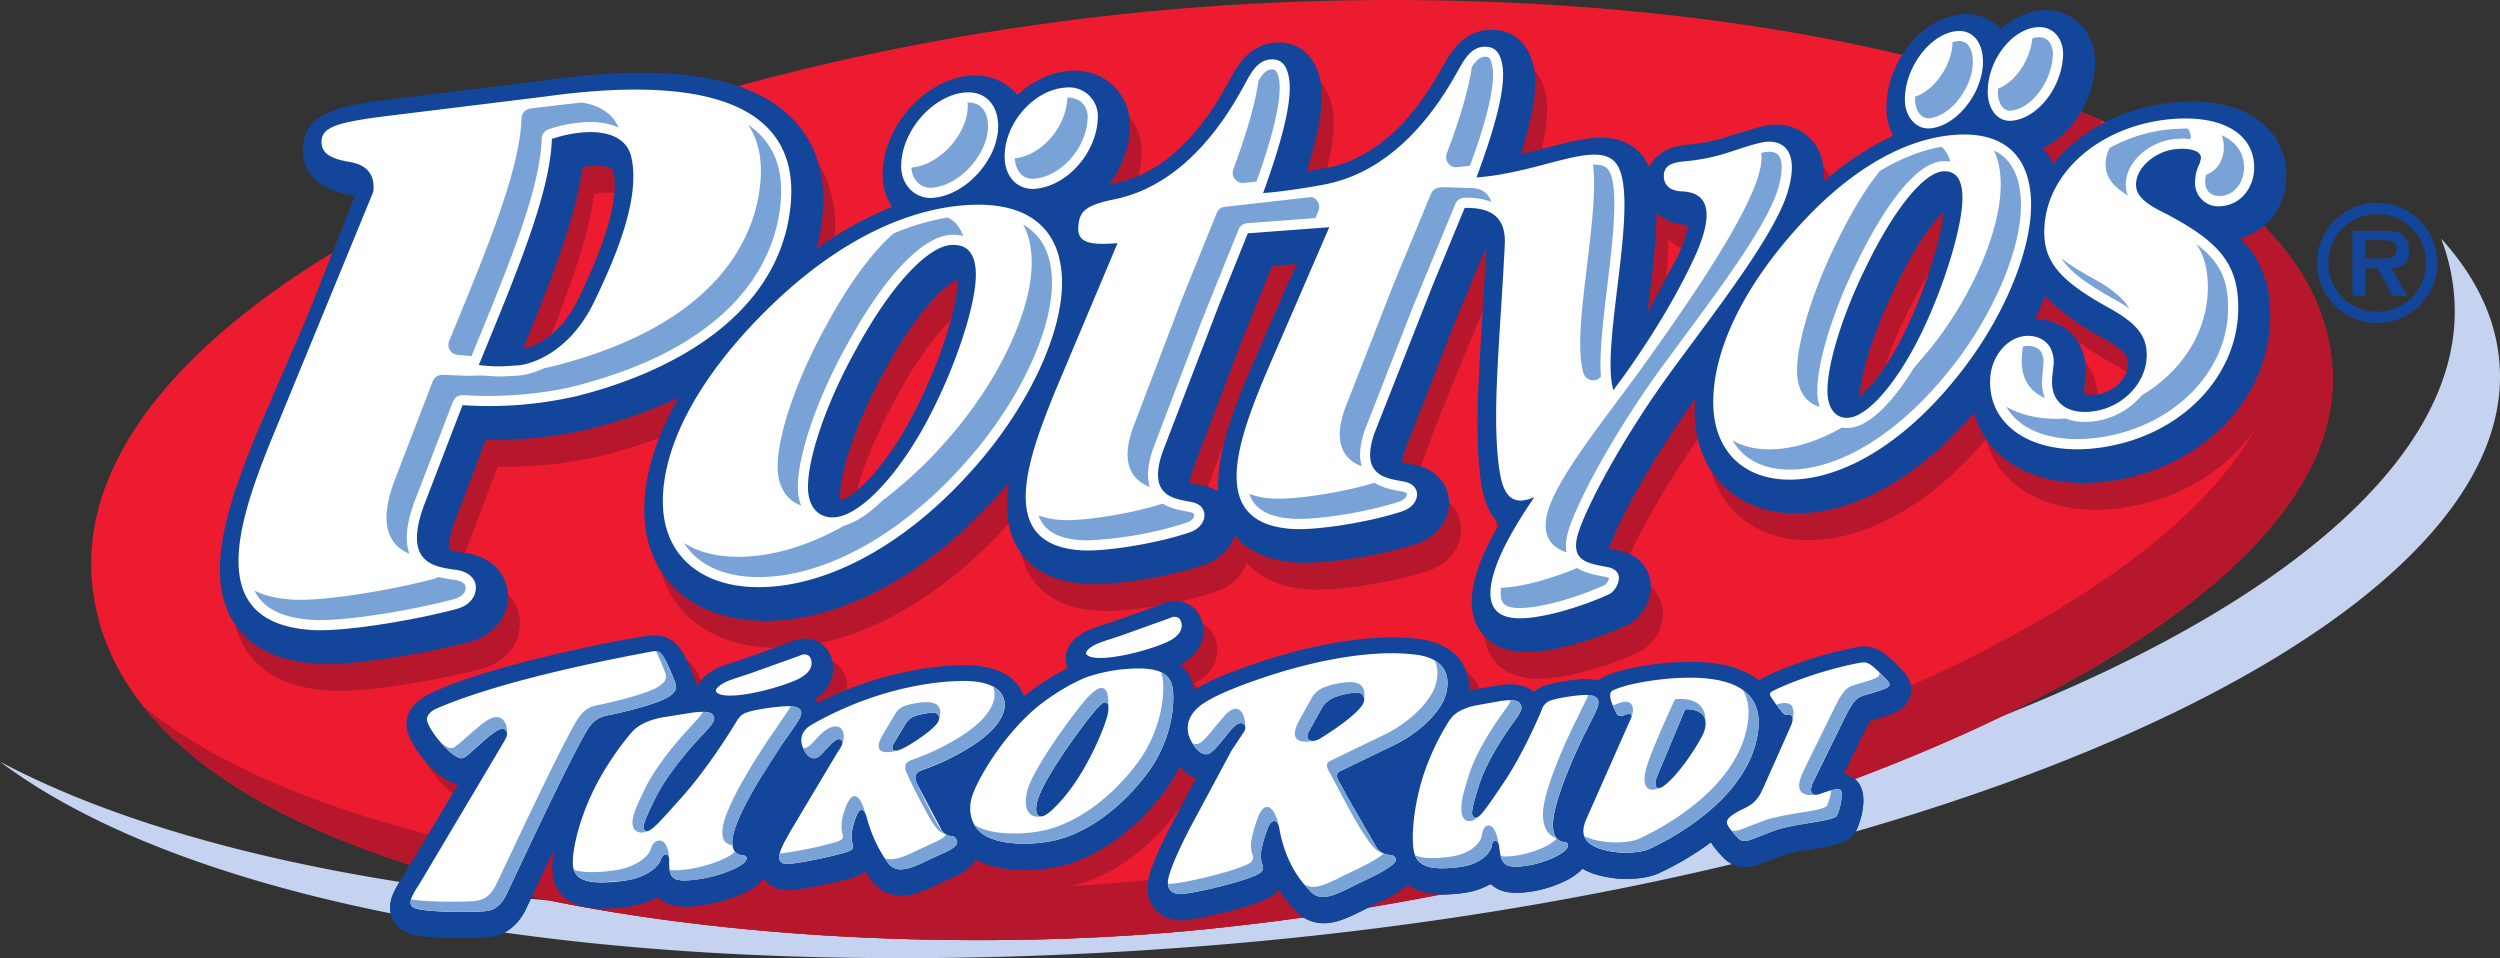 <svg
  xmlns="http://www.w3.org/2000/svg"
  width="100%"
  height="100%"
  viewBox="0 0 60 23"
  fill-rule="evenodd"
  stroke-linejoin="round"
  stroke-miterlimit="2"
>
  <rect x="0" y="0" width="60" height="23" fill="#333333" stroke="none"/>
  <path d="M9.379 21.921c-2.025-.405-3.854-.921-5.456-1.545C2.615 19.867 1.197 19.179 0 18.28c2.444 1.297 5.712 2.273 9.592 2.886-.136.217-.275.475-.213.754zm38.615-4.71c6.683-2.638 10.92-6.118 10.92-9.732 0-.61-.113-1.194-.327-1.753C59.508 6.739 60 7.852 60 9.044c0 4.151-6.211 8.247-15.464 10.913.004-.006.007-.013.011-.019.064-.121.33-.807.045-1.164a.54.54 0 0 0-.082-.082c1.226-.462 2.394-.957 3.485-1.481zm-6.425 3.527c-4.011.959-8.472 1.658-13.169 2.003-2.302.17-4.574.255-6.754.255-3.448 0-6.652-.208-9.539-.615.157-.082.334-.229.482-.495.015-.027.035-.067.152-.316l.468.046c5.122 1.033 11.089 1.153 15.726.685.776-.078 1.561-.174 2.351-.285.144.092.309.14.486.14.318 0 .624-.153.951-.316l.132-.066 1.71-.308c.019.001.038.001.057.001h.01a3.76 3.76 0 0 0 .493-.037 1.75 1.75 0 0 0 .635-.207l.025-.005a.75.75 0 0 0 .091.073c.13.091.301.135.52.136h.007a2.84 2.84 0 0 0 1.237-.323c.152-.083.262-.171.34-.257.16.095.361.164.599.205a2.5 2.5 0 0 0 .462.041c.175 0 .507-.018.761-.132.204-.092.719-.343 1.262-.748.112.187.317.396.386.449a.72.72 0 0 0 .12.076z" fill="#c5d3f1" />
  <path d="M55.983 9.088c.054 6.37-14.656 11.962-27.05 13.213-9.9.999-25.866-.678-26.714-8.218C1.465 7.376 14.549 1.232 28.815.169c12.68-.945 27.112 2.073 27.169 8.919z" fill="#ed1b2f" />
  <path d="M31.176 22.031l-.666.089-1.575.181-.785.073-.863.065c-3.168.212-6.786.164-10.269-.231h-.002l-.712-.086h-.001l-.358-.047h-.001c-.77-.105-1.531-.227-2.275-.368h0l-.411-.08v.001a33.07 33.07 0 0 1-2.904-.713l.001-.001c-3.016-.895-5.514-2.19-6.923-3.971 1.78 1.456 4.395 2.503 7.378 3.212l.519-.873a.59.59 0 0 1-.08-.016c-.458-.127-1.143-.947-1.162-1.392-.012-.27.125-.537.46-.709 1.422-.734 4.602-1.4 5.515-1.457.398-.024.58.287.648.395.137.219.314.69.316.695a.91.91 0 0 1 .04.148c.101-.25.359-.401.561-.485.096-.039.261-.094.544-.185l.007-.003c.366-.119.918-.298 1.117-.397.119-.059.242-.09.363-.09.26 0 .489.142.596.372.092.193.103.412.03.614-.068.185-.198.341-.389.467.027.027.051.056.073.088 1.639-.832 3.074-.905 3.5-.906h.01c.779 0 1.137.271 1.3.498a1.03 1.03 0 0 1 .131.25 5.88 5.88 0 0 1 1.05-.676c-.061-.129-.069-.28-.019-.421.094-.268.363-.428.572-.514.095-.04.262-.094.547-.186.39-.127.921-.299 1.119-.398a.81.81 0 0 1 .363-.09c.261 0 .489.142.596.372.092.193.102.412.03.614-.081.221-.252.402-.509.539a.97.97 0 0 1 .331.611c.264-.169.674-.358 1.353-.595 1.23-.431 2.439-.667 3.404-.667.225 0 .441.012.642.038.627.079.92.373 1.056.607.124.214.158.436.149.632a1.74 1.74 0 0 1 .11-.022l.451-.08a2.37 2.37 0 0 1 .438-.048c.23 0 .414.06.548.178.101-.082.212-.128.315-.161.289-.091.742-.135.839-.141a1.8 1.8 0 0 1 .108-.003 1.16 1.16 0 0 1 .294.035c.04-.035.084-.064.128-.086.437-.22 1.276-.324 1.659-.348.15-.009.287-.014.42-.014.725 0 1.277.15 1.643.447a.58.58 0 0 1 .081-.052c.292-.156 1.117-.509 2.151-.722.119-.025.212-.04.305-.04.015 0 .029.001.042.001.138.007.281.06.404.147a2.75 2.75 0 0 1 .358.318c3.938-1.767 6.998-3.897 8.268-6.201-.685 1.037-1.884 1.787-3.314 1.959a4.56 4.56 0 0 1-.542.033c-.9 0-1.666-.29-2.154-.816-.237-.254-.398-.55-.48-.875-1.194 1.396-2.551 2.243-3.855 2.396-.139.017-.277.025-.41.025-1.442 0-2.423-.974-2.441-2.424-.001-.105.002-.211.01-.319-1.015 1.409-1.806 2.861-2.045 3.538l-.015.049c.05.011.103.021.144.029l.094.019c.496.099.715.448.755.741.062.445-.227.878-.541 1.04a7.98 7.98 0 0 1-1.758.579 3.59 3.59 0 0 1-.673.074c-.625 0-.945-.264-1.104-.486-.265-.371-.284-.871-.059-1.531.111-.32.274-.663.506-1.058-.36-.333-.429-.907-.46-1.166-.123-1.022-.044-2.267.048-3.708l.001-.019.095-1.641a.88.88 0 0 0-.001-.105l-.459 1.104-.104.246-.237.578c-.361.877-.769 1.866-1.144 2.928-.056.16-.07.256-.073.307a2.05 2.05 0 0 0 .228.049l.105.02c.464.091.782.445.793.882.01.444-.3.845-.77 1.002-.865.287-2.038.459-2.674.459a2.75 2.75 0 0 1-.174-.005c-.687-.04-1.201-.259-1.529-.653-.101.315-.363.58-.718.701-.86.293-2.025.469-2.656.469-.062 0-.119-.001-.172-.004-.77-.046-1.322-.324-1.639-.826-.283-.45-.325-1.005-.23-1.611a11.54 11.54 0 0 1-.219.254c-1.521 1.732-3.372 2.84-5.077 3.036-.187.021-.372.033-.55.033-1.737 0-2.878-1.022-2.907-2.604-.015-.854.274-1.796.828-2.757-.599.286-1.301.541-2.121.751l-.027.007a9.99 9.99 0 0 1-2.277.258c-.069 0-.136-.001-.204-.002l-.762 2c-.137.381-.134.576-.119.632.065.043.276.072.393.088.699.095.982.571 1.012.95.043.55-.323 1.024-.911 1.181-.957.255-2.541.531-3.432.531a3.79 3.79 0 0 1-.222-.007c-.96-.058-1.639-.395-2.019-1.002-.73-1.168-.098-2.939.612-4.654l1.155-2.675c.48-1.082.845-1.906 1.064-2.605 2.201-1.241 4.853-2.334 7.787-3.218 1.323.109 2.288.496 2.877 1.155.53.595.742 1.381.633 2.336-.025.212-.067.449-.137.704.597-.427 1.204-.763 1.815-1.005a1.4 1.4 0 0 1-.225-.742c-.021-1.168 1.012-2.339 2.126-2.41a1.5 1.5 0 0 1 .095-.003c.419 0 .775.175 1.012.471.363-.342.817-.555 1.282-.585a1.34 1.34 0 0 1 .095-.003 1.32 1.32 0 0 1 .958.393 1.31 1.31 0 0 1 .364.962c-.014.503-.202.985-.497 1.377a4.02 4.02 0 0 1 .165-.036c1.534-.309 2.413-1.902 2.702-2.426l.031-.056c.169-.31.484-.887 1.167-.888.525 0 .9.348 1.008.931.088.475-.014 1.156-.329 2.165.18-.028.354-.059.504-.089 1.559-.312 2.443-1.871 2.733-2.384l.031-.055c.17-.304.488-.871 1.17-.872.524 0 .902.344 1.011.92.088.46-.008 1.111-.31 2.068.221-.05.433-.106.632-.158.491-.128.913-.239 1.294-.239.403 0 .723.128.949.382a1.17 1.17 0 0 1 .202.324c.116-.24.368-.488.918-.539a4.39 4.39 0 0 0 1.147-.252c.197-.065.397-.131.651-.19a1.43 1.43 0 0 1 .327-.038c.375 0 .707.159.914.437.181.242.258.552.232.926.547-.472 1.105-.838 1.668-1.095a1.43 1.43 0 0 1-.164-.66 2.46 2.46 0 0 1 .764-1.754c1.502.39 2.887.857 4.113 1.4-.204.584-.62 1.073-1.119 1.31.095.117.176.245.244.385.439-.556 1.07-.992 1.813-1.248 1.439.738 2.603 1.598 3.402 2.579l-.001.001c.446.546.778 1.131.982 1.752a4.71 4.71 0 0 1 .232 1.425c.031 3.641-4.762 7.028-11.189 9.495-4.145 1.592-8.97 2.8-13.619 3.448zM49.133 8.292c.506.005.941.292 1.111.733.128.333.099.568.074.758a1.94 1.94 0 0 0-.019.223c-.001.052.008.074.011.077.009.009.061.034.171.034.032 0 .066-.002.101-.006.414-.048.768-.385.774-.738.002-.138.005-.28-.575-.604-.6-.332-1.082-.654-1.407-1.038-.072.186-.153.373-.241.56zm-25.879-.946c-.222.102-.883.613-1.721 2.153-.729 1.301-1.099 2.518-1.09 3.049.001.042.006.075.012.098.273-.054 1.039-.702 1.76-2.099.656-1.257 1.051-2.602 1.042-3.128-.001-.028-.002-.052-.003-.073zm23.675-1.622c-.248.24-.654.76-1.136 1.752-.558 1.119-.859 2.171-.882 2.683.251-.208.704-.735 1.161-1.718.492-1.047.81-2.166.857-2.716zm5.414-.497a1.43 1.43 0 0 0 .183.111 1.22 1.22 0 0 1-.008-.141c0-.038.002-.075.005-.111a.57.57 0 0 0-.18.142zm-38.085-.573c-.15 1.171-.707 2.604-1.421 4.352.199-.022.871-.256 1.316-1.176.261-.539 1.055-2.177.85-3.082-.027-.119-.307-.127-.391-.127a2.01 2.01 0 0 0-.353.034zm14.585 7.572a1.87 1.87 0 0 0 .223.05l.103.02a1.08 1.08 0 0 1 .351.136c-.051-.852.333-1.874.749-2.871.336-.803.627-1.454.883-2.029l.009-.02.24-.539-.585.044-.441 1.088-.088.218-.234.584c-.358.891-.763 1.901-1.135 2.987-.061.177-.073.281-.074.333zm-.789 8.846c.102-.25.246-.552.431-.904l.546-1.028c-.14-.055-.272-.155-.384-.292-.106.22-.239.44-.403.652-.94 1.213-1.91 1.604-2.406 1.73a2.92 2.92 0 0 1-.181.04 49.54 49.54 0 0 0 2.085-.165l.312-.032zM40.036 5.738c.004.601-.082 1.315-.175 2.081l-.038.321c.237-.396.489-.852.715-1.334.2-.426.244-.658.253-.766-.341-.013-.588-.132-.755-.302z" fill="#b6172d" />
  <path d="M54.869 4.182c.016.749-.446 1.373-1.105 1.534.503.505.711 1.068.722 1.817.03 2.021-1.659 3.751-3.931 4.025a4.51 4.51 0 0 1-.542.034c-.9 0-1.666-.29-2.155-.815a1.99 1.99 0 0 1-.48-.875c-1.194 1.396-2.551 2.243-3.855 2.396a3.57 3.57 0 0 1-.411.025c-1.441 0-2.422-.974-2.44-2.424l.009-.319c-1.016 1.409-1.807 2.861-2.045 3.538l-.016.049.143.029.094.019c.497.099.715.447.756.741.061.445-.228.878-.542 1.039-.238.122-1.011.436-1.758.579-.265.05-.479.074-.673.074-.625 0-.945-.264-1.104-.486-.265-.371-.284-.871-.058-1.531.11-.32.272-.663.505-1.058-.36-.333-.429-.907-.46-1.166-.122-1.022-.043-2.267.048-3.708l.002-.019.096-1.641c.002-.042.001-.077-.001-.105l-.46 1.104-.103.246-.238.578-1.143 2.928c-.056.16-.071.256-.073.307.062.02.162.037.227.049l.107.019c.463.091.782.446.792.882.011.443-.299.846-.77 1.002a10.03 10.03 0 0 1-2.674.459 2.98 2.98 0 0 1-.173-.004c-.687-.04-1.2-.259-1.53-.653-.099.315-.362.579-.717.7-.859.294-2.025.469-2.656.469-.062 0-.119-.001-.172-.005-.771-.046-1.322-.324-1.639-.825-.283-.45-.325-1.005-.231-1.611l-.218.253c-1.521 1.732-3.372 2.84-5.077 3.037a4.86 4.86 0 0 1-.55.032c-1.738 0-2.879-1.021-2.907-2.604-.016-.854.273-1.796.827-2.757-.599.286-1.3.541-2.12.751l-.027.007a10.01 10.01 0 0 1-2.278.258 9.57 9.57 0 0 1-.203-.002l-.762 2c-.137.382-.135.576-.119.633.066.043.276.072.392.087.699.095.982.57 1.013.95.043.55-.323 1.024-.911 1.181-.957.255-2.541.531-3.432.531a3.57 3.57 0 0 1-.222-.007c-.961-.058-1.64-.395-2.019-1.002-.73-1.168-.098-2.939.612-4.654L7.37 7.6l1.149-2.897a.46.46 0 0 0-.059-.013c-.763-.125-1.163-.474-1.189-1.036-.044-.973.972-1.115 1.867-1.241l4.025-.495a16.44 16.44 0 0 1 2.247-.173c1.745 0 2.985.399 3.688 1.187.53.595.743 1.38.633 2.336a4.62 4.62 0 0 1-.137.704c.598-.427 1.205-.763 1.815-1.006a1.4 1.4 0 0 1-.225-.741c-.021-1.168 1.013-2.339 2.126-2.41l.095-.003c.419 0 .775.175 1.012.471.363-.343.817-.555 1.282-.585l.095-.003c.372 0 .711.14.958.393s.376.593.365.962c-.015.503-.202.985-.498 1.376l.165-.036c1.533-.309 2.413-1.902 2.702-2.426l.031-.056c.169-.31.484-.887 1.167-.889.524 0 .9.348 1.008.931.088.475-.014 1.155-.329 2.164l.504-.089c1.56-.312 2.443-1.872 2.734-2.384l.031-.056c.17-.304.488-.871 1.17-.872.524 0 .902.344 1.011.92.087.46-.009 1.111-.311 2.068l.631-.158c.491-.128.914-.239 1.295-.239.404 0 .723.129.949.383.083.093.149.201.202.324.116-.24.368-.489.917-.539.539-.05.821-.143 1.149-.252l.65-.19c.109-.025.22-.038.328-.038a1.12 1.12 0 0 1 .914.437c.181.242.258.552.233.926.547-.472 1.104-.839 1.667-1.095a1.43 1.43 0 0 1-.163-.66c-.007-1.119.868-2.196 1.833-2.259l.081-.003a1.1 1.1 0 0 1 .831.362c.295-.268.647-.43 1.008-.454l.081-.003c.319 0 .614.125.83.351.238.248.361.59.346.964-.037.87-.567 1.67-1.251 1.996.095.117.176.245.244.385.658-.834 1.748-1.397 2.996-1.49l.337-.013c1.351 0 2.239.685 2.262 1.745zm-9.078 3.62c.491-1.047.809-2.166.856-2.716-.247.24-.654.76-1.135 1.752-.559 1.119-.859 2.171-.882 2.683.251-.208.704-.735 1.161-1.718zm-5.534-1.635c.199-.426.245-.658.253-.766-.341-.013-.588-.132-.756-.302.004.6-.082 1.315-.175 2.081l-.038.321.715-1.334zM13.871 7.191c.26-.538 1.054-2.177.849-3.082-.027-.119-.306-.128-.391-.128a2 2 0 0 0-.352.034c-.15 1.171-.707 2.605-1.422 4.352.199-.022.871-.257 1.317-1.176zm17.008-.316l.24-.539-.586.044-.441 1.088-.089.218-.234.584-1.135 2.986c-.061.178-.073.281-.074.333.059.02.158.038.224.05l.103.019c.13.026.248.073.351.137-.051-.852.332-1.874.748-2.871l.883-2.029.009-.02zm19.423 2.599c.413-.048.767-.385.773-.738.002-.138.005-.28-.575-.604-.6-.331-1.082-.654-1.407-1.037l-.242.56c.507.005.942.292 1.112.733.128.333.098.568.075.758l-.019.223a.18.18 0 0 0 .011.077c.009.009.061.034.17.034a.93.93 0 0 0 .103-.006zm-28.368.435c.656-1.257 1.052-2.602 1.043-3.128l-.004-.073c-.222.102-.883.613-1.721 2.153-.729 1.301-1.099 2.517-1.09 3.049a.45.45 0 0 0 .012.099c.274-.054 1.039-.702 1.76-2.1zm23.265 5.754c.133.094.293.243.49.457.184.199.189.403.175.506s-.066.288-.276.421c-.122.077-.268.125-.448.179l-.039.012-.001-.003c-.049.019-.095.032-.131.042l-.069.02a1.7 1.7 0 0 0-.136.236l-.517 1.041c.184.034.292.136.344.202.285.358.019 1.044-.045 1.164-.157.294-.486.348-.985.427-.273.044-.58.093-.816.177l-.313.12-.007.003c-.202.081-.362.146-.544.146-.157 0-.307-.052-.433-.15-.069-.054-.274-.263-.386-.449-.543.405-1.058.656-1.262.748-.254.115-.586.132-.761.132-.164 0-.324-.015-.462-.041-.238-.042-.439-.111-.599-.205-.078.087-.189.174-.34.257-.355.193-.851.323-1.237.323h-.007c-.219-.001-.389-.045-.52-.136-.036-.025-.067-.05-.097-.078-.176.104-.394.182-.654.218a3.81 3.81 0 0 1-.493.037h-.01c-.383-.001-.646-.097-.823-.236-.157.146-.412.293-.817.483l-.258.126c-.327.163-.633.316-.951.316a.9.9 0 0 1-.665-.288c-.096-.101-.253-.266-.412-.516a.69.69 0 0 1-.189.166c-.392.238-1.801.569-2.182.569a.69.69 0 0 1-.13-.011.77.77 0 0 1-.535-.339c-.085-.131-.168-.357-.085-.685.076-.297.272-.75.583-1.343l.546-1.027c-.141-.056-.272-.155-.384-.293-.106.22-.239.44-.403.652-.939 1.213-1.91 1.604-2.405 1.73-.268.068-.602.108-.915.108-.356 0-.814-.049-1.175-.253-.125.234-.384.366-.605.456l-.273.126c-.276.134-.588.286-.906.286-.301 0-.564-.138-.738-.388l-.128-.195c-.097.078-.198.116-.252.136-.189.069-1.242.317-1.618.317a.72.72 0 0 1-.051-.002c-.197-.01-.36-.088-.483-.231a.57.57 0 0 1-.041-.052c-.148.205-.394.319-.497.366a3.65 3.65 0 0 1-1.371.316c-.236 0-.408-.043-.542-.135a.79.79 0 0 1-.119-.099 2.1 2.1 0 0 1-.782.242 4.52 4.52 0 0 1-.552.039c-.958 0-1.161-.526-1.197-.84-.018-.156-.005-.358.034-.586l-.476 1.008-.237.495c-.297.535-.711.588-.848.605l-.01.001c-.151.021-.537.022-.613.022-1.043 0-1.283-.104-1.363-.139-.172-.074-.308-.227-.363-.405-.101-.331.092-.634.247-.877l.073-.117 1.288-2.155c-.028-.003-.055-.009-.08-.015-.458-.128-1.143-.948-1.162-1.392-.013-.27.132-.526.459-.71 1.223-.686 5.089-1.464 5.514-1.456.399.008.58.287.648.395.138.219.314.69.316.695.017.045.031.095.04.148.102-.251.36-.402.561-.486.095-.039.261-.093.544-.185l.006-.002 1.117-.397c.119-.06.241-.09.363-.09a.65.65 0 0 1 .596.372c.091.194.102.412.03.614-.068.185-.198.342-.389.469a.57.57 0 0 1 .074.086c1.638-.831 3.075-.904 3.5-.905h.009c.779 0 1.137.271 1.301.498.056.078.101.162.131.25a5.85 5.85 0 0 1 1.051-.676.56.56 0 0 1-.02-.42c.093-.269.363-.428.573-.515.096-.039.262-.094.547-.187l1.119-.398a.82.82 0 0 1 .364-.09c.259 0 .489.143.595.372.092.194.103.413.03.613-.081.221-.252.403-.509.54.164.136.286.332.331.611.264-.169.674-.359 1.353-.596 1.231-.431 2.439-.667 3.404-.667a5.12 5.12 0 0 1 .641.038c.628.078.922.373 1.057.606a1.15 1.15 0 0 1 .149.632l.109-.022.451-.08c.178-.033.317-.048.438-.048.229 0 .413.06.548.179a.93.93 0 0 1 .315-.162c.289-.091.743-.135.839-.141l.107-.003c.108 0 .207.012.294.035a.61.61 0 0 1 .129-.086c.436-.22 1.275-.324 1.659-.348l.42-.015c.726 0 1.276.151 1.643.448a.67.67 0 0 1 .081-.052c.292-.157 1.117-.509 2.153-.724.119-.024.212-.039.305-.039l.041.001c.137.006.281.059.404.146zm10.41-9.354c0-.793.646-1.442 1.445-1.442.793 0 1.442.649 1.442 1.442s-.648 1.445-1.442 1.445c-.8 0-1.445-.649-1.445-1.445zm2.616 0c0-.649-.521-1.17-1.171-1.17s-1.174.521-1.174 1.17.52 1.174 1.174 1.174 1.171-.521 1.171-1.174zm-.454.785h-.354l-.348-.656h-.306v.656h-.305V5.539h.754c.132 0 .305.004.423.072.14.09.181.242.181.404 0 .287-.147.404-.422.423l.377.656zm-.551-.891c.174.004.294-.038.294-.234 0-.207-.222-.207-.374-.207h-.377v.441h.456z" fill="#13469b" />
  <path d="M17.88 20.539c.009.004.042.027.042.062s-.031.126-.323.261a3.14 3.14 0 0 1-1.158.269c-.122 0-.213-.017-.256-.046-.099-.068-.13-.175-.124-.425.002-.065-.01-.109-.034-.134a.07.07 0 0 0-.05-.022c-.048 0-.091.048-.115.129-.03.103-.266.431-.924.511a4.02 4.02 0 0 1-.491.035c-.449 0-.663-.121-.694-.392-.035-.305.113-1.017.455-1.745s.854-1.369.998-1.514.406-.265.739-.318l.521-.084c.292-.049.568-.072.641.028.057.078.041.138-.057.272-.098.119-.235.255-.353.387-.361.4-.749.898-.97 1.345-.31.63-.326.737-.231.782.006.003.026.008.032.008.107 0 .329-.246.704-.668l.147-.164c.568-.635 1.127-1.516 1.299-1.804.093-.157.174-.196.323-.237.248-.07.689-.116.82-.123.351-.021.494.066.358.312-.075.126-.193.293-.354.52-.274.389-1.153 1.722-1.239 2.319-.022.15-.006.259.048.33.059.078.151.091.206.098l.041.007zm1.429-4.833c.064 0 .115.029.139.081.02.043.048.128.012.227-.041.114-.153.214-.334.298-.344.159-1.121.382-1.604.382-.182 0-.301-.034-.336-.096-.007-.011-.007-.025-.001-.041.023-.067.136-.152.288-.214.082-.034.282-.099.513-.174l1.186-.425c.049-.025.095-.037.137-.037zm8.884-.902c.064 0 .115.03.139.081.02.042.048.128.012.227-.042.113-.154.213-.334.297-.344.159-1.121.382-1.604.382-.182 0-.301-.034-.336-.096-.006-.011-.007-.025-.001-.041.024-.067.137-.151.289-.215.082-.034.282-.098.513-.173l1.186-.425c.049-.025.095-.038.137-.038zM14.59 17.168c-.285.055-.4.19-.529.409-.465.785-1.877 3.844-1.931 3.941-.183.329-.397.339-.486.351-.181.026-1.429.04-1.704-.08-.041-.018-.071-.056-.081-.089-.034-.114.092-.305.205-.484l.059-.095 1.84-3.096c.156-.27.26-.397.178-.492-.023-.027-.054-.042-.088-.042-.064 0-.135.051-.233.12l-.015.011c-.097.069-.217.178-.334.284-.143.129-.305.276-.365.289-.013.003-.054.003-.067 0-.258-.072-.783-.708-.792-.928-.004-.079.066-.191.225-.26 1.579-.684 4.21-1.191 5.178-1.372.162-.031.213.034.288.153.083.132.219.463.269.599.064.174-.05.253-.14.322-.226.17-1.102.387-1.474.458zm22.999 3.05c.008.003.04.026.045.062s-.013.124-.255.257c-.281.153-.701.264-.999.262-.109 0-.192-.017-.235-.046-.096-.067-.138-.173-.163-.42-.007-.064-.022-.107-.048-.133-.014-.014-.03-.021-.047-.021-.043-.001-.075.047-.086.127-.015.101-.183.424-.76.501a3.22 3.22 0 0 1-.434.033c-.401-.002-.607-.122-.669-.389-.07-.302-.027-1.004.186-1.722s.589-1.348.7-1.491.329-.26.62-.312l.454-.081c.255-.048.499-.07.576.03.06.077.054.136-.017.268-.072.117-.177.251-.266.381-.272.394-.556.884-.695 1.325-.197.621-.198.726-.108.771.007.003.025.007.03.007.096 0 .262-.242.544-.656l.11-.162c.427-.625.814-1.492.931-1.776a.34.34 0 0 1 .258-.234c.213-.067.601-.111.716-.118.311-.018.45.068.358.311-.051.123-.136.289-.249.512-.196.383-.813 1.695-.814 2.285-.001.148.027.254.085.326.062.077.146.091.195.098.012.002.031.005.038.008zm7.301-4.266c.135.096.31.278.411.387.085.091.033.137-.001.159-.081.051-.248.098-.363.133l-.124.036c-.216.061-.298.084-.515.512l-.782 1.59c-.054.117-.066.203-.034.257.011.019.039.05.097.05a.3.3 0 0 0 .084-.016l.064-.023c.115-.039.271-.094.375-.094.038 0 .065.008.078.022.054.068-.005.44-.095.613-.039.073-.348.123-.621.167-.294.047-.624.099-.904.199l-.34.131c-.164.066-.271.109-.354.109-.044 0-.084-.013-.123-.044-.026-.021-.205-.203-.274-.329-.017-.03-.026-.06-.023-.087.004-.042.032-.085.088-.131.176-.141.363-.189.507-.297a.77.77 0 0 0 .235-.299l.046-.095.438-.983.01-.021.181-.411c.072-.144.09-.242.057-.298-.016-.027-.046-.045-.079-.043-.007 0-.021.002-.029.004s-.053.015-.087-.016c-.045-.041-.244-.296-.319-.424-.032-.054-.004-.095.023-.11.217-.116 1.001-.464 2.016-.673.095-.02.166-.032.219-.029a.29.29 0 0 1 .138.054zm-2.862.799c.2.263.234.641.101 1.122-.407 1.471-2.198 2.345-2.553 2.505-.12.055-.328.087-.553.087-.133 0-.264-.011-.37-.032-.322-.056-.526-.162-.609-.314-.064-.117-.056-.264.022-.447l1.083-2.446c.013-.027.013-.053 0-.072s-.03-.026-.05-.026c-.011 0-.023.003-.034.007-.055.022-.117.044-.17.044s-.08-.019-.101-.063l-.009-.017c-.066-.132-.228-.452-.08-.527.327-.164 1.052-.269 1.464-.294.568-.036 1.477-.033 1.86.473zm-1.192.944c.139-.254.107-.425.051-.509-.084-.124-.264-.17-.416-.163-.014 0-.03.01-.037.023l-.674 1.611c-.034.116-.038.189-.009.228.015.02.038.029.062.03.147.006.647-.537 1.023-1.221zm-17.998 2.373c.044.005.069.009.094.046s.05.079.036.125c-.016.053-.091.14-.36.25l-.304.14c-.238.116-.482.235-.684.235a.37.37 0 0 1-.322-.172c-.143-.205-.341-.517-.487-1.041-.04-.146-.075-.211-.132-.211-.05 0-.088.047-.13.157-.068.177-.151.439-.083.665.013.043.011.077-.006.104-.023.036-.072.058-.13.081-.172.062-1.209.3-1.468.286-.055-.003-.093-.017-.128-.057-.048-.055-.075-.168.136-.546l.101-.182 1.123-1.881c.09-.134.133-.202.12-.262-.005-.025-.017-.044-.042-.058-.013-.007-.045-.009-.061-.005-.109.031-.322.283-.346.309-.086.092-.153.148-.226.148-.059.001-.113-.02-.169-.089-.17-.212-.235-.519.112-.718 1.409-.808 2.809-1.047 3.64-1.049.468-.001.773.112.898.287a.48.48 0 0 1 .086.373c-.049.294-.329.617-.807.918-.511.322-.936.477-1.117.543l-.083.031c-.047.02-.098.048-.119.103s-.011.127.035.223l.009.018.588 1.108c.091.104.17.114.227.122zm-1.341-2.05c.14 0 .498-.245.646-.35.268-.192.391-.323.397-.427.002-.039-.013-.074-.043-.101-.024-.021-.06-.032-.11-.032-.171 0-.421.066-.5.11-.049.028-.12.099-.145.14l-.288.479c-.038.068-.047.113-.028.146.008.013.027.035.071.035zm11.856 2.5c.058.007.093.011.128.059.019.025.025.045.019.067-.026.104-.271.264-.75.488l-.272.133c-.282.14-.525.262-.724.262-.117 0-.215-.043-.299-.132-.192-.202-.593-.623-.753-1.52-.02-.113-.061-.17-.12-.17-.048 0-.093.041-.132.116a2.91 2.91 0 0 0-.183.612c-.02.128.004.248.023.297.033.091.034.172-.063.231-.325.197-1.76.53-1.96.494-.132-.025-.295-.105-.219-.403.092-.361.401-.968.54-1.233l.97-1.807.287-.433c.042-.051.055-.116.031-.165-.017-.038-.053-.059-.096-.059-.038 0-.08.017-.125.051-.066.05-.156.162-.25.28-.138.171-.308.384-.412.411-.016.004-.032.006-.047.006-.162 0-.31-.206-.389-.383a.59.59 0 0 1 .021-.524c.111-.183.25-.412 1.583-.879 1.178-.411 2.328-.639 3.237-.639a4.68 4.68 0 0 1 .58.034c.338.042.568.164.681.359.16.276.042.612.002.708-.129.311-.556.787-1.19 1.097l-1.248.603-.031.015c-.048.023-.086.044-.1.09s.003.107.058.197c.033.053.101.184.189.349l.008.015.699 1.208a.41.41 0 0 0 .306.165zm-1.672-2.791c.238-.148.813-.519 1.003-.79.091-.13.056-.202.016-.259-.026-.036-.077-.054-.158-.054-.166 0-.439.078-.533.119-.108.046-.227.147-.272.23l-.056.098-.277.501c-.033.065-.038.118-.013.158.021.034.061.053.113.053s.119-.021.178-.056zm-3.529-1.151c.044.453-.081 1.296-.65 2.03-.892 1.151-1.791 1.464-2.13 1.55-.229.059-.517.092-.791.092-.291 0-.819-.039-1.084-.306-.215-.216-.272-.556-.146-.889.164-.437.72-1.383 1.511-2.061.005-.005.576-.486 1.224-.742a3.91 3.91 0 0 1 .877-.189c.868-.078 1.149.099 1.189.514zm-1.574.599c.025-.102.039-.25 0-.295-.013-.015-.032-.024-.053-.024-.035 0-.084.019-.207.158-.299.337-1.307 1.703-1.427 2.236-.034.149-.03.253.013.305.02.025.049.039.083.039.063 0 .144-.047.255-.148.743-.676 1.245-1.916 1.336-2.271zM52.682 4.357a1 1 0 0 1 .113-.442c.014-.058.028-.102.028-.13-.001-.156-.239-.236-.576-.209-.509.04-.973.436-.982.843-.006.25.177.44.609.655 1.373.701 1.828 1.237 1.844 2.267.025 1.69-1.399 3.172-3.396 3.413-1.553.188-2.639-.551-2.555-1.699.037-.509.399-.942.823-.99.293-.033.555.107.644.339.11.286.022.405.015.753-.008.482.34.791.961.719.726-.084 1.299-.677 1.311-1.33.009-.477-.229-.778-.886-1.145-1.247-.687-1.615-1.153-1.569-1.957.079-1.374 1.426-2.463 3.089-2.589 1.178-.089 1.928.351 1.945 1.139.011.503-.32.911-.761.95a.56.56 0 0 1-.657-.587zm-4.408-1.459c-.323.025-.567-.262-.568-.697-.002-.759.583-1.51 1.198-1.55.37-.025.626.28.61.682-.034.786-.627 1.518-1.239 1.565zM25.879 5.426c.035-.317.109-.49.863-.642 1.794-.361 2.783-2.128 3.114-2.728.156-.283.32-.63.668-.631.221-.001.353.126.409.433.103.557-.194 1.607-.619 2.776l.03-.003c.299-.019.977-.111 1.48-.211 1.81-.362 2.809-2.091 3.143-2.68.158-.279.324-.619.674-.619.223-.001.356.124.413.426.103.545-.193 1.57-.619 2.712 1.519-.11 2.859-.893 3.327-.368.659.738-.374 4.396-.04 5.473l.271-.369c.313-.443 1.062-1.511 1.653-2.771s.255-1.612-.283-1.631c-.329-.012-.43-.194-.431-.362-.001-.177.08-.32.458-.354.935-.086 1.229-.305 1.88-.455.422-.098.961.093.635 1.182-.309 1.035-1.687 2.797-2.772 4.277s-1.959 3.069-2.229 3.834.201.8.677.895.217.559.054.642-.882.387-1.595.524-1.598.167-1.147-1.149c.175-.508.518-1.089.933-1.697-.627.274-.785-.168-.86-.798-.157-1.319.042-3.063.149-5.266.04-.8-.523-.881-.962-.877l-.768 1.857-1.394 3.54c-.375 1.064.315 1.095.716 1.174.201.04.299.164.302.3.004.158-.12.333-.354.411-.821.273-2.065.457-2.62.425-2.047-.119-1.353-2.056-.648-3.74l1.516-3.503-1.955.147-.667 1.653-1.382 3.603c-.371 1.083.313 1.114.709 1.195.2.04.296.167.299.306.004.161-.118.339-.35.418-.813.278-2.046.466-2.596.433-2.028-.121-1.34-2.092-.642-3.806l1.502-3.566c-.565.039-.989.036-.939-.409zm20.437-2.345c-.33.026-.597-.279-.599-.686-.004-.782.623-1.608 1.266-1.65.36-.024.607.268.608.738.001.743-.634 1.549-1.274 1.598zm-22.935 8.146c-1.432 1.631-3.126 2.655-4.692 2.836-1.653.191-2.755-.587-2.78-1.978-.027-1.5 1.029-3.317 2.868-5.004 1.437-1.31 2.949-2.047 4.369-2.155 1.503-.115 2.32.534 2.342 1.815.023 1.246-.811 3.027-2.107 4.487zm-3.322 1.185c.629-.069 1.551-1.069 2.252-2.427.637-1.221 1.122-2.701 1.109-3.418-.008-.472-.196-.701-.565-.689-.576.011-1.471.966-2.3 2.49-.714 1.275-1.177 2.621-1.163 3.35.008.463.267.738.668.694zM46.9 3.238c1.202-.095 1.846.509 1.846 1.686-.001 1.141-.689 2.757-1.733 4.066-1.149 1.456-2.492 2.357-3.722 2.501-1.296.153-2.156-.555-2.173-1.803-.017-1.351.821-2.986 2.284-4.507 1.151-1.188 2.362-1.854 3.497-1.943zm-.721 4.617c.518-1.103.921-2.45.92-3.106-.001-.433-.149-.646-.443-.638-.459.006-1.181.874-1.853 2.258-.575 1.152-.95 2.365-.944 3.024.003.417.205.667.52.632.497-.055 1.233-.948 1.8-2.17zM22.388 4.749c-.413.03-.751-.297-.759-.738-.015-.846.756-1.742 1.557-1.793.449-.028.76.283.77.789.014.802-.766 1.681-1.568 1.741zm-10.969 9.32c.018.229-.134.459-.461.546-1.021.273-2.694.552-3.461.506-2.655-.162-1.777-2.655-.882-4.817l2.344-5.701c.05-.406-.156-.649-.562-.715-.518-.085-.67-.237-.68-.465-.016-.352.328-.469 1.345-.611l4.009-.493c2.624-.366 6.25-.396 5.896 2.677-.385 3.34-4.468 4.341-5.133 4.512a9.43 9.43 0 0 1-2.734.216l-.931 2.422c-.487 1.355.228 1.455.763 1.528.352.047.476.242.488.395zm1.826-10.736c-.042 1.304-.826 3.167-1.754 5.428.487.06.707.018.9.011.332-.011 1.272-.297 1.865-1.52s1.108-2.543.896-3.481c-.158-.693-1.091-.708-1.906-.438zm11.589 1.198c-.404.03-.713-.278-.722-.749-.015-.819.7-1.632 1.464-1.68a.69.69 0 0 1 .771.728c-.025.848-.749 1.645-1.513 1.702z" fill="#fff" />
  <path d="M24.983 19.594c-.219.042-.419-.092-.35-.509l.015-.08c.119-.533 1.128-1.9 1.426-2.236l.076-.079v-.002c.456-.447.457.067.449.276-.002-.037-.009-.068-.024-.085a.07.07 0 0 0-.053-.024c-.035 0-.084.019-.208.158s-.376.465-.634.832l-.188.274-.089.136-.171.272-.079.135-.131.245a1.63 1.63 0 0 0-.134.341c-.033.15-.029.253.014.305.019.025.049.038.081.039zm0 0zm12.379.526c.062.07.14.083.189.09.012.001.031.005.038.008s.04.026.045.061v.006c.001.038-.028.126-.255.251-.175.095-.405.174-.627.219l-.13.024a1.7 1.7 0 0 1-.243.019c-.109 0-.192-.017-.235-.046-.01-.007-.02-.015-.029-.023l-.032-.034-.021-.032-.022-.044-.01-.027c-.003-.007-.005-.013-.007-.02l-.009-.027c.036.005.077.008.122.009.299.001.719-.109 1-.262.127-.069.191-.127.224-.171zm0 0c-.027-.01-.285-.074-.326-.466l-.005-.064v-.002l-.001-.047.001-.039c.032-.617.621-1.873.812-2.245l.25-.513c.009-.024.015-.046.02-.066l.036.003c.05.006.091.017.124.034.007.003.013.007.019.01l.021.016.017.019.014.021.012.034.005.029v.031c-.001.007-.002.014-.003.021l-.007.039-.016.052c-.051.124-.136.289-.251.513l-.018.036-.021.042-.023.046-.01.021-.015.029c-.003.008-.008.016-.011.024l-.014.03-.013.027-.015.031-.013.029-.015.03-.015.033-.014.031-.016.034-.015.034-.016.035-.019.04-.029.064-.014.035-.017.038-.016.037-.017.039-.016.036-.018.042-.014.035-.018.043-.015.036-.017.043-.015.036-.018.045-.014.036-.017.045-.014.034-.017.048-.011.029-.019.052h-.001l-.045.129-.01.026-.016.048-.01.031-.014.045-.011.033-.013.044-.01.033-.013.042-.009.033-.011.041-.008.032-.01.04-.007.031-.009.039-.006.029-.007.038c-.002.009-.004.018-.005.027l-.006.037c-.011.066-.015.125-.016.18 0 .148.027.254.084.326zm-4.157.361a.44.44 0 0 0 .146.037l.057.009c.011.003.021.007.031.012.023.017.032.025.041.038.014.018.021.035.022.051-.026.114-.243.26-.666.463l-.087.042-.273.133c-.282.141-.524.262-.723.262a.39.39 0 0 1-.267-.1l-.032-.031-.159-.177a.38.38 0 0 0 .217.064c.199 0 .442-.121.723-.262l.273-.133c.369-.173.599-.307.697-.407zm0 0c-.146-.037-.255-.117-.507-.519-.172-.263-.418-.729-.593-1.062l-.008-.015-.188-.349c-.055-.091-.073-.15-.058-.198s.052-.067.101-.09l.03-.015 1.248-.603c.634-.31 1.062-.786 1.19-1.097.038-.094.15-.412.01-.683.025.014.048.03.071.046a.62.62 0 0 1 .06.051l.052.057c.017.021.032.042.045.065a.64.64 0 0 1 .082.32c0 .07-.008.136-.021.194l-.02.081c-.014.05-.029.088-.039.113-.112.272-.454.67-.962.973l-.227.124-.095.046-.193.094-.465.224-.236.114-.26.125-.031.015c-.048.023-.087.044-.1.09-.004.012-.005.025-.005.039.002.041.021.091.063.159.033.053.101.184.189.349l.008.015.046.089.653 1.119a.48.48 0 0 0 .16.128zm-10.496-.452l.034.016.007.003.025.009.031.005.031.005c.023.002.04.005.054.011.007.003.015.007.021.013s.013.013.02.023c.013.017.025.038.032.059s.011.043.004.066c-.002.007-.005.014-.009.021-.023.043-.081.101-.22.17a1.47 1.47 0 0 1-.132.06l-.304.141c-.178.087-.36.176-.525.214a.7.7 0 0 1-.159.021c-.103 0-.188-.032-.258-.096a.44.44 0 0 1-.065-.076l-.068-.101c.045.018.095.028.15.028.201 0 .446-.12.684-.235l.303-.141c.216-.088.307-.162.343-.215zm0 0c-.122-.049-.213-.065-.429-.455a12.72 12.72 0 0 1-.5-.98l-.009-.019c-.045-.096-.056-.167-.035-.223s.072-.083.119-.103l.083-.031c.181-.066.607-.22 1.117-.543.478-.301.758-.624.807-.918.017-.101.006-.195-.033-.283.04.021.077.044.108.07l.039.036.041.048c.05.07.08.144.09.224a.44.44 0 0 1 .003.048.56.56 0 0 1-.007.101c-.025.146-.107.301-.242.456l-.111.116-.064.058c-.11.097-.24.193-.389.287a5.65 5.65 0 0 1-.53.295l-.152.072-.136.059-.299.116-.083.03c-.023.01-.048.023-.07.038s-.039.037-.05.065c-.006.014-.009.028-.01.044-.004.048.011.106.045.178l.009.019.016.034c.004.007.007.014.01.022l.02.042.011.024.013.028.026.055.01.02.019.04.044.09.048.098.079.156.047.093c.099.188.187.341.244.407.035.04.069.066.099.083zm-11.533-5.941c.01.13-.098.243-.282.291-.905.242-2.391.503-3.213.503a3.17 3.17 0 0 1-.171-.004c-.679-.042-1.12-.239-1.349-.605-.019-.031-.034-.066-.051-.099.234.121.536.194.913.217l.17.005c.822 0 2.308-.26 3.213-.502a.55.55 0 0 0 .119-.046c.128.032.257.051.371.066.197.026.274.107.278.174zm26.935-4.995c-.065-.037-.106-.104-.116-.175-.15-.532-.032-1.502.092-2.529.103-.852.225-1.86.144-2.436l.035-.001c.203 0 .276.056.314.099.295.331.128 1.713-.006 2.824-.099.823-.195 1.609-.152 2.162a.23.23 0 0 1-.184.091.25.25 0 0 1-.128-.035zm-8.283-4.703c-.074 0-.145-.034-.191-.093-.051-.066-.066-.154-.037-.233.142-.388.507-1.396.602-2.126.102-.168.195-.271.322-.271.063 0 .127 0 .171.234.107.579-.32 1.844-.54 2.459l-.277.026-.021.003c-.009.001-.019.002-.027.002zm-5.048-.1c-.243 0-.411-.197-.424-.491.641-.065 1.237-.75 1.261-1.456.156-.001.276.046.362.135a.47.47 0 0 1 .125.345c-.021.719-.635 1.417-1.288 1.466-.013.001-.025.001-.036.001zM10.975 8.517c-.075-.009-.142-.053-.18-.118s-.044-.145-.015-.215l.097-.236c.858-2.09 1.6-3.894 1.639-5.108.003-.102.07-.191.167-.223l.05-.015.364-.042.848-.1c.443.059.76.269.902.603-.189-.087-.416-.135-.68-.135a3.24 3.24 0 0 0-.999.175c-.097.032-.164.121-.167.223-.039 1.215-.78 3.019-1.639 5.109l-.045.111-.342-.028zm8.25 3.614c-.337-.113-.554-.445-.562-.895-.014-.777.466-2.173 1.193-3.471.533-.98 1.086-1.723 1.591-2.163a5.76 5.76 0 0 1 1.294-.382c.147.069.293.2.373.445-.088-.025-.17-.032-.231-.032l-.036.001c-.683.013-1.621.991-2.506 2.616-.727 1.298-1.207 2.693-1.192 3.47.003.151.029.288.076.409zm31.528-4.944c-.709-.391-1.087-.688-1.276-.981.201.151.459.313.79.495.372.208.666.423.84.706-.108-.076-.226-.148-.354-.22zm-2.518-4.531c-.169 0-.286-.187-.287-.456l.003-.072c.405-.15.769-.669.825-1.207.047-.015.095-.025.142-.028l.025-.001a.29.29 0 0 1 .216.089c.075.079.115.203.11.34-.028.647-.52 1.295-1.015 1.334zm2.838 2.038c-.295-.174-.548-.407-.539-.768.002-.129.038-.255.097-.374a3.71 3.71 0 0 1 1.54-.456l.273-.011.069.002c.043.067.065.14.065.212 0 .015-.002.03-.004.044-.062-.01-.128-.016-.205-.016l-.144.006c-.641.051-1.193.545-1.206 1.079a.68.68 0 0 0 .052.282zm-7.401 5.069c-.287-.074-.539-.345-.543-.854-.005-.701.385-1.961.97-3.132.199-.411.578-1.133 1.021-1.677.496-.296.99-.491 1.474-.577.089.075.167.188.215.358a.7.7 0 0 0-.136-.013h-.024c-.819.01-1.716 1.678-2.065 2.395-.585 1.171-.974 2.431-.969 3.132.001.141.022.263.057.369zm5.335-1.274c.051.133.042.2.025.346l-.026.315a1.03 1.03 0 0 0 .071.401c-.116-.048-.217-.114-.301-.199-.172-.174-.26-.413-.255-.689a2.62 2.62 0 0 1 .025-.315l.003-.029c.023-.006.046-.013.069-.016l.057-.003c.158 0 .289.074.333.188zm-2.729-5.651c-.176 0-.316-.196-.317-.446l.003-.073c.456-.145.888-.753.896-1.306.046-.014.092-.024.139-.027l.025-.001c.238 0 .324.256.324.497.001.619-.539 1.316-1.05 1.356zM22.334 4.508c-.254 0-.45-.209-.461-.487.675-.05 1.365-.818 1.353-1.495-.001-.023-.004-.044-.006-.066l.021-.001c.289 0 .465.207.471.552.013.677-.678 1.445-1.343 1.494l-.036.002zm15.265 8.749c-.17-.057-.325-.145-.42-.309-.114-.199-.111-.46.009-.801.331-.877 1.355-2.123 2.241-3.352 1.621-2.253 2.979-4.365 2.837-5.122l.058-.015c.046-.011.092-.016.135-.016.107 0 .185.032.232.095.099.133.092.423-.02.797-.254.852-1.327 2.299-2.273 3.577l-.462.626c-1.124 1.533-1.989 3.121-2.262 3.898-.087.248-.112.454-.076.624zm10.559-9.425c.229.242.345.61.345 1.092 0 1.082-.675 2.655-1.68 3.915-1.102 1.397-2.399 2.275-3.56 2.412a2.61 2.61 0 0 1-.311.019c-.639 0-1.112-.252-1.37-.699.241.138.537.213.884.213.101 0 .205-.006.312-.019.461-.054.946-.228 1.43-.504.038.007.077.011.115.011.027 0 .055-.001.084-.005.513-.057 1.072-.697 1.521-1.429l.409-.484c1.005-1.259 1.68-2.833 1.68-3.915.001-.332-.055-.607-.163-.827a1.01 1.01 0 0 1 .305.22zM36.48 14.594c-.211 0-.35-.044-.411-.13-.034-.048-.071-.152-.045-.357.132-.003.29-.021.484-.058.545-.104 1.073-.303 1.347-.418.17.115.389.158.59.197l.089.017c.064.013.082.03.082.03.003.028-.052.132-.094.16-.104.053-.802.36-1.528.499-.207.039-.375.058-.514.058zm16.232-8.737c.561.423.753.842.763 1.486.023 1.584-1.344 2.946-3.182 3.168-.15.018-.298.027-.44.027-.662 0-1.206-.193-1.532-.544a1.2 1.2 0 0 1-.168-.234c.318.189.734.292 1.214.292l.212-.007a1.25 1.25 0 0 0 .459.081c.065 0 .132-.004.2-.012A1.79 1.79 0 0 0 51.4 9.49c.978-.584 1.604-1.556 1.588-2.632-.006-.403-.083-.718-.277-1zM34.949 4.014c-.076 0-.148-.036-.194-.097-.05-.066-.062-.153-.033-.231.141-.379.507-1.363.601-2.075.099-.155.192-.25.319-.25.066 0 .131 0 .175.228.106.562-.317 1.789-.538 2.391l-.311.032zm18.372-.768c.338.154.529.412.536.752.008.373-.224.675-.54.703a.42.42 0 0 1-.049.002c-.106 0-.193-.031-.252-.09s-.092-.148-.092-.256c0-.056.006-.103.024-.165.254-.083.43-.354.423-.679-.002-.095-.02-.184-.05-.266zm-20.639 7.947c-.163-.063-.319-.162-.421-.336-.148-.252-.143-.592.014-1.039l1.16-2.97.24-.583.103-.246.562-1.359c.064-.155.209-.168.278-.168l.651.019c.387-.005.484.228.527.335a1.63 1.63 0 0 0-.613-.101h-.033c-.098.001-.186.062-.223.154l-.663 1.607-.103.246-.239.583-1.16 2.97c-.128.364-.153.656-.079.889zm-4.019 1.169c.001.047-.048.136-.187.183a9 9 0 0 1-2.381.424c-.044 0-.085-.001-.123-.003-.488-.029-.804-.169-.969-.43a.82.82 0 0 1-.078-.167c.153.06.338.098.56.111l.123.003c.531 0 1.559-.158 2.297-.397.183.115.4.156.562.186l.089.017c.039.008.103.027.105.073zM23.2 11.066c-1.386 1.579-3.04 2.583-4.538 2.757-.155.017-.307.027-.452.027-.844 0-1.465-.295-1.793-.818.337.215.778.331 1.307.331.146 0 .298-.009.453-.027.676-.078 1.384-.327 2.084-.72.283-.083.595-.289.913-.599a10.31 10.31 0 0 0 1.541-1.438c1.245-1.402 2.067-3.139 2.045-4.321-.006-.346-.075-.635-.205-.868.447.251.68.703.692 1.354.021 1.183-.801 2.919-2.046 4.321zM9.828 13.292c-.164-.069-.315-.174-.42-.346-.189-.311-.174-.758.044-1.367l.935-2.431c.037-.092.127-.152.225-.152l.607.023.331-.007.416.025.309-.013.125-.007c.159-.005.391-.056.65-.176l.236-.054.027-.007c3.971-1.015 4.79-3.128 4.925-4.297.071-.611-.022-1.1-.28-1.486a1.85 1.85 0 0 1 .344.299c.367.411.505.958.423 1.672-.135 1.17-.954 3.283-4.925 4.297l-.028.007c-.415.107-1.206.231-2.067.231a7.88 7.88 0 0 1-.588-.021c-.117-.001-.207.059-.244.151l-.935 2.431c-.188.523-.224.926-.111 1.227zm23.75-1.253c-.749.249-1.849.416-2.406.416-.045 0-.085-.001-.124-.003-.5-.03-.822-.171-.987-.433-.031-.051-.056-.107-.076-.166.157.062.348.1.577.113l.124.003c.531 0 1.556-.153 2.3-.383.189.121.414.164.583.194l.09.017c.025.005.105.024.106.068s-.05.129-.188.175zm-5.985-.354c-.162-.062-.319-.162-.421-.337-.15-.255-.146-.601.011-1.058l1.151-3.027.236-.588.089-.219.533-1.321c.051-.144.153-.167.23-.174l2.052-.232a.24.24 0 0 1 .139.092c.05.067.061.154.032.232l-.071.18-1.643.124c-.092.007-.173.067-.207.154l-.578 1.432-.089.219-.235.588-1.151 3.028c-.128.374-.152.672-.075.908zm12.84 5.361l-.673 1.611c-.036.117-.039.189-.01.229.015.019.037.029.062.03-.165.083-.433.066-.313-.428l.019-.076c.157-.511.67-1.6.674-1.611s.023-.023.037-.023h.038v-.002c.604-.025.675.33.666.582a.32.32 0 0 0-.047-.172c-.083-.124-.264-.17-.416-.163-.014 0-.03.01-.037.023zm-5.336 2.123c.019-.112.068-.286.156-.565.14-.441.424-.931.695-1.325l.267-.38a.63.63 0 0 0 .043-.095l.036.002.033.003.032.006.029.007.005.002.021.007.023.013.019.014c.007.005.012.011.017.017.03.038.043.073.04.113a.23.23 0 0 1-.005.032.52.52 0 0 1-.053.123c-.017.03-.038.059-.059.09l-.207.29c-.136.197-.275.418-.397.645l-.169.342c-.051.114-.095.228-.129.338-.198.621-.199.726-.108.771.005.003.024.007.03.007.018 0 .038-.009.062-.025v.001c-.174.175-.495.188-.383-.431l.002-.002zm3.686-2.071l-.055-.114h.001l-.025-.056a.72.72 0 0 0 .119-.039c.378-.158.411.121.335.306l-.001.001c.003-.016 0-.032-.008-.044s-.029-.026-.05-.026a.1.1 0 0 0-.035.008.49.49 0 0 1-.17.044c-.048 0-.079-.019-.101-.063l-.009-.017zm-18.954.417c.356-.229.504.069.376.364a.13.13 0 0 0 .008-.074c-.006-.025-.018-.043-.042-.058-.013-.007-.045-.009-.061-.005-.11.031-.322.283-.346.309-.085.092-.152.148-.225.148-.009 0-.017 0-.025-.001s-.023-.004-.035-.007-.024-.01-.035-.015-.026-.017-.037-.026l-.005-.005c-.011-.01-.022-.021-.033-.035l-.052-.074a.78.78 0 0 1-.043-.082c.007.001.015.001.023.001.073-.001.14-.056.226-.148.02-.021.167-.196.28-.274h0l.026-.017zm-4.102 1.645l-.044.089c-.267.55-.278.65-.187.692.006.003.026.008.032.008.015 0 .032-.005.051-.014-.169.097-.555.087-.331-.497.042-.114.119-.279.238-.522.221-.448.609-.946.97-1.346l.353-.386.064-.098.041.001.038.003h.002l.033.005.032.007.028.01.025.012.021.015c.006.005.011.011.016.018.021.029.032.056.032.085 0 .049-.029.103-.091.187-.098.119-.234.255-.353.387-.361.4-.749.898-.97 1.345zm20.239 1.095c-.008-.024-.019-.043-.032-.056s-.03-.021-.046-.021c-.043-.001-.076.047-.087.127-.005.037-.032.105-.093.18l-.03.034-.044.044-.043.035-.01.008-.049.034-.054.032-.012.007-.063.03-.068.028-.094.029-.002.001-.081.019-.022.005-.092.015h-.001c-.167.022-.309.033-.433.033h-.002l-.067-.002c-.009 0-.016-.001-.024-.001l-.041-.002-.027-.003-.033-.004-.028-.004-.028-.005c-.01-.001-.02-.004-.029-.006l-.024-.006-.029-.007c-.007-.002-.013-.005-.02-.006l-.028-.011-.044-.019a.43.43 0 0 1-.134-.096v-.001c-.009-.009-.017-.018-.024-.028l-.003-.003-.021-.031-.02-.036-.017-.04c.103.044.236.066.403.066a3.16 3.16 0 0 0 .433-.033c.577-.077.746-.4.76-.501l.007-.035v-.001c.021-.146.077-.193.125-.208.146-.043.231.188.274.439zm-4.441-2.473c-.378.066-.569-.043-.364-.454l.277-.501.056-.098c.045-.083.165-.184.273-.23a1.94 1.94 0 0 1 .472-.116c.515-.072.528.187.5.424.005-.054-.016-.094-.04-.128s-.077-.054-.158-.054c-.148 0-.384.063-.499.105l-.034.013-.04.02a.66.66 0 0 0-.119.081c-.025.021-.046.042-.066.064a.4.4 0 0 0-.047.065l-.04.072-.016.026-.012.021-.264.48c-.033.065-.037.118-.013.158.021.034.061.053.113.053.007 0 .015-.001.024-.003zm11.288-.649c-.025-.023-.098-.111-.169-.208l-.012-.016c.012-.001.022-.003.026-.005.405-.127.416.15.364.373.003-.036-.001-.066-.015-.089s-.045-.045-.079-.043c-.007 0-.021.002-.029.004-.013.003-.053.015-.087-.016zm-12.621 2.479c.186-.471.425-.186.496.204-.022-.073-.058-.11-.106-.11s-.093.041-.131.116a.98.98 0 0 0-.038.085 2.72 2.72 0 0 0-.076.231l-.044.174-.006.029-.006.029-.006.026-.003.021c-.008.048-.01.08-.01.11-.001.09.016.167.03.204s.02.067.02.097c0 .051-.023.096-.083.133-.102.062-.312.137-.558.209-.543.16-1.265.31-1.402.285l-.036-.009c-.019-.005-.032-.009-.044-.014s-.027-.011-.039-.018a.39.39 0 0 1-.036-.025v-.001c-.022-.019-.042-.042-.056-.072s-.025-.065-.026-.107c.209.033 1.634-.297 1.957-.493.097-.059.097-.14.063-.23a.67.67 0 0 1-.022-.298c.011-.073.083-.389.166-.575l-.001-.003zm15.062-3.324l.047.05c.032.034.045.062.046.085.003.037-.025.061-.047.074-.07.045-.207.086-.318.12l-.045.014-.051.015-.073.021c-.217.061-.298.084-.516.511l-.033.065-.042.084-.04.078-.009.018-.035.072-.014.028-.038.077-.043.086-.011.022-.039.078-.016.032-.025.052-.023.045-.033.068c-.004.007-.007.014-.01.02l-.038.079-.015.029-.027.056c-.005.009-.009.017-.013.026l-.035.072-.011.022-.072.148-.009.018-.03.062-.034.07-.086.181c-.055.117-.066.203-.034.257.011.018.039.049.097.049-.239.036-.531-.012-.336-.473.008-.024.019-.05.031-.077l.782-1.591c.218-.427.299-.45.516-.511l.125-.036c.114-.036.28-.082.362-.134.033-.022.085-.068.001-.159l.061.058.062.062c.006.005.011.011.016.016l.043.044zm-1.151 2.655c.038 0 .065.008.077.023s.02.053.021.1a1.34 1.34 0 0 1-.1.477l-.016.035c-.005.009-.014.018-.026.026-.032.021-.087.04-.155.058l-.042.011-.397.072-.457.08c-.155.031-.307.069-.447.119l-.34.131c-.164.066-.272.11-.355.11-.045 0-.083-.014-.123-.044l-.05-.048-.001-.001a2.05 2.05 0 0 1-.148-.17c.026.012.052.019.081.019.084 0 .191-.044.355-.11l.34-.13c.282-.099.611-.152.904-.199.273-.044.582-.093.621-.167.049-.091.087-.238.106-.366l.036-.008.04-.007c.006-.001.013-.002.021-.003l.057-.005zm-15.413-1.004a.99.99 0 0 1-.07-.1c.028.012.057.019.086.019.015 0 .031-.002.047-.007.104-.025.274-.239.412-.41l.201-.236c.382-.446.527-.026.523.253-.002-.015-.005-.03-.012-.044-.018-.038-.053-.059-.096-.059s-.081.017-.125.05c-.066.05-.156.163-.25.281l-.227.268c-.043.046-.085.085-.123.111l-.022.014-.021.011-.02.007c-.016.004-.032.006-.047.006s-.028-.002-.042-.005a.27.27 0 0 1-.05-.017c-.016-.008-.029-.015-.041-.023-.02-.013-.033-.023-.046-.034l-.04-.038c-.016-.016-.028-.031-.039-.045zm13.505-.779c.031.203.009.441-.066.711-.407 1.471-2.198 2.345-2.553 2.504-.12.055-.327.087-.554.087-.132 0-.263-.011-.37-.032-.322-.056-.527-.162-.609-.314-.009-.016-.015-.032-.022-.049.102.052.231.091.389.119.106.021.238.032.37.032.226 0 .433-.032.554-.087.354-.16 2.147-1.033 2.553-2.504.124-.451.102-.811-.066-1.071.025.017.049.036.072.055l.042.038.027.026.065.074c.024.033.047.067.067.104a.92.92 0 0 1 .1.306zm-23.251.455l-.119.169-.69 1.082-.236.429-.083.168c-.119.246-.205.473-.229.641l-.006.051-.003.039v.008c-.001.03 0 .058.003.083-.056-.008-.135-.025-.187-.095s-.07-.179-.048-.33c.085-.597.965-1.93 1.239-2.319l.353-.52a.64.64 0 0 0 .033-.069c.163.008.252.055.257.149h.002c.002.044-.014.098-.051.164-.055.092-.133.207-.234.351zm9.206-1.039c.006.056.008.119.008.187-.002.475-.161 1.2-.658 1.843-.891 1.151-1.791 1.464-2.13 1.55-.229.059-.517.092-.791.092-.291 0-.819-.04-1.084-.306-.019-.019-.037-.04-.054-.062l-.054-.079c.282.173.703.203.952.203a3.36 3.36 0 0 0 .791-.092c.339-.086 1.239-.399 2.13-1.55.568-.735.695-1.577.65-2.03a.69.69 0 0 0-.047-.199c.116.053.191.131.237.232v.001c.009.019.016.038.022.059s.012.044.017.065l.013.084v.002zm-10.27 3.963c.009.004.042.027.042.062s-.031.126-.323.261c-.337.156-.823.269-1.158.269-.122 0-.213-.017-.256-.046-.011-.007-.021-.015-.03-.024-.016-.016-.024-.025-.031-.034-.01-.016-.015-.024-.019-.033-.011-.024-.016-.035-.02-.047l-.005-.02-.006-.025-.004-.023a1.03 1.03 0 0 0 .13.008c.334 0 .822-.113 1.158-.27.158-.073.239-.133.28-.178.059.072.147.085.2.092l.041.007zm-5.713-2.911c.004-.037-.003-.068-.027-.095s-.054-.042-.088-.042c-.064 0-.135.051-.233.12l-.016.011a3.54 3.54 0 0 0-.291.245l-.043.039c-.143.129-.305.276-.365.289-.013.003-.054.003-.068 0a.33.33 0 0 1-.05-.02c-.008-.003-.016-.009-.024-.012l-.031-.018a.42.42 0 0 1-.035-.024l-.024-.016-.044-.035-.017-.013-.053-.047-.068-.066-.127-.137c.086.073.167.127.232.144.013.004.054.003.066.001.061-.013.223-.16.366-.289l.334-.284.015-.011.076-.053c.406-.28.548.073.513.314zm2.422-.461c-.285.055-.399.19-.529.409l-.453.859-.075.149-.115.234-.198.407-.278.579-.039.082-.591 1.249-.023.049-.158.333c-.091.164-.191.249-.278.294s-.164.051-.208.057c-.034.005-.105.009-.201.012l-.103.003-.057.002c-.445.007-1.145-.011-1.343-.097-.041-.018-.071-.056-.082-.089-.002-.007-.004-.016-.005-.025l-.001-.027.004-.029v-.003l.007-.03c.435.074 1.383.06 1.539.038.089-.012.303-.023.486-.351.054-.097 1.467-3.156 1.932-3.941.129-.219.244-.353.529-.409.372-.071 1.249-.289 1.474-.458.091-.068.205-.148.141-.322-.041-.112-.141-.356-.221-.512.079.009.123.052.17.124l.022.032c.083.134.22.465.27.601.012.033.018.062.019.088.001.018-.001.034-.004.05-.007.031-.021.057-.039.08-.009.012-.019.023-.03.033s-.022.02-.034.03l-.052.04c-.226.17-1.103.387-1.475.458zm1.194 3.014c.155-.044.263.128.277.434-.003-.041-.015-.071-.033-.09a.07.07 0 0 0-.05-.022c-.048 0-.091.048-.115.129-.008.026-.03.069-.07.118l-.042.047-.031.03-.018.015-.021.018-.041.031-.019.013-.033.023-.021.013-.044.026-.08.04-.019.008-.056.023-.023.009-.073.025-.098.028c-.009.003-.017.003-.026.006l-.074.015c-.009.002-.019.003-.029.005l-.106.016h-.001l-.491.035h-.002a1.59 1.59 0 0 1-.075-.002c-.009 0-.017-.001-.026-.001l-.046-.003a.25.25 0 0 1-.03-.003l-.038-.004-.029-.004-.033-.006c-.01-.001-.02-.003-.03-.005s-.018-.004-.028-.006l-.029-.007-.023-.007-.028-.009-.048-.019a.45.45 0 0 1-.103-.064c-.014-.011-.022-.019-.029-.026l-.026-.031-.023-.034-.019-.037-.015-.04c.109.042.253.063.436.063.14 0 .3-.011.491-.034.658-.081.893-.408.924-.511.035-.13.097-.188.163-.207zm6.746-2.899zm-.986.728c-.153.051-.347.062-.417-.005s-.044-.201.085-.413l.288-.48a.5.5 0 0 1 .145-.14c.065-.037.248-.088.406-.105.47-.067.582.101.481.409.003-.013.006-.025.007-.037.002-.039-.013-.074-.043-.101-.024-.021-.06-.032-.11-.032-.123 0-.286.033-.397.069l-.074.026-.03.014c-.006.003-.013.008-.019.012-.02.014-.042.033-.062.052l-.037.04c-.011.013-.02.025-.026.035l-.015.026-.019.031-.024.04v.001l-.025.041-.204.34c-.038.068-.047.113-.028.146.007.013.027.035.071.035.014 0 .031-.003.049-.008l-.001.001zm-1.206 1.271c.178-.372.351-.079.431.245-.026-.058-.053-.086-.091-.086-.049 0-.089.047-.131.157l-.03.081-.04.132-.017.072-.013.078-.007.072v.074l.007.078.017.079a.14.14 0 0 1 .007.03c.001.01.002.019.001.028s-.002.016-.004.024-.006.015-.01.022c-.023.036-.072.058-.13.08-.064.023-.251.071-.472.121l-.113.026-.117.025-.117.024c-.274.054-.536.097-.649.091-.056-.003-.094-.017-.128-.057l-.017-.026-.009-.022-.005-.02-.002-.02c-.001-.03.002-.062.012-.102a9.51 9.51 0 0 0 1.376-.284c.059-.022.109-.044.13-.08.017-.027.019-.061.006-.104-.069-.226.014-.488.082-.665a.6.6 0 0 1 .032-.072z" fill="#79a3d6" />
</svg>
